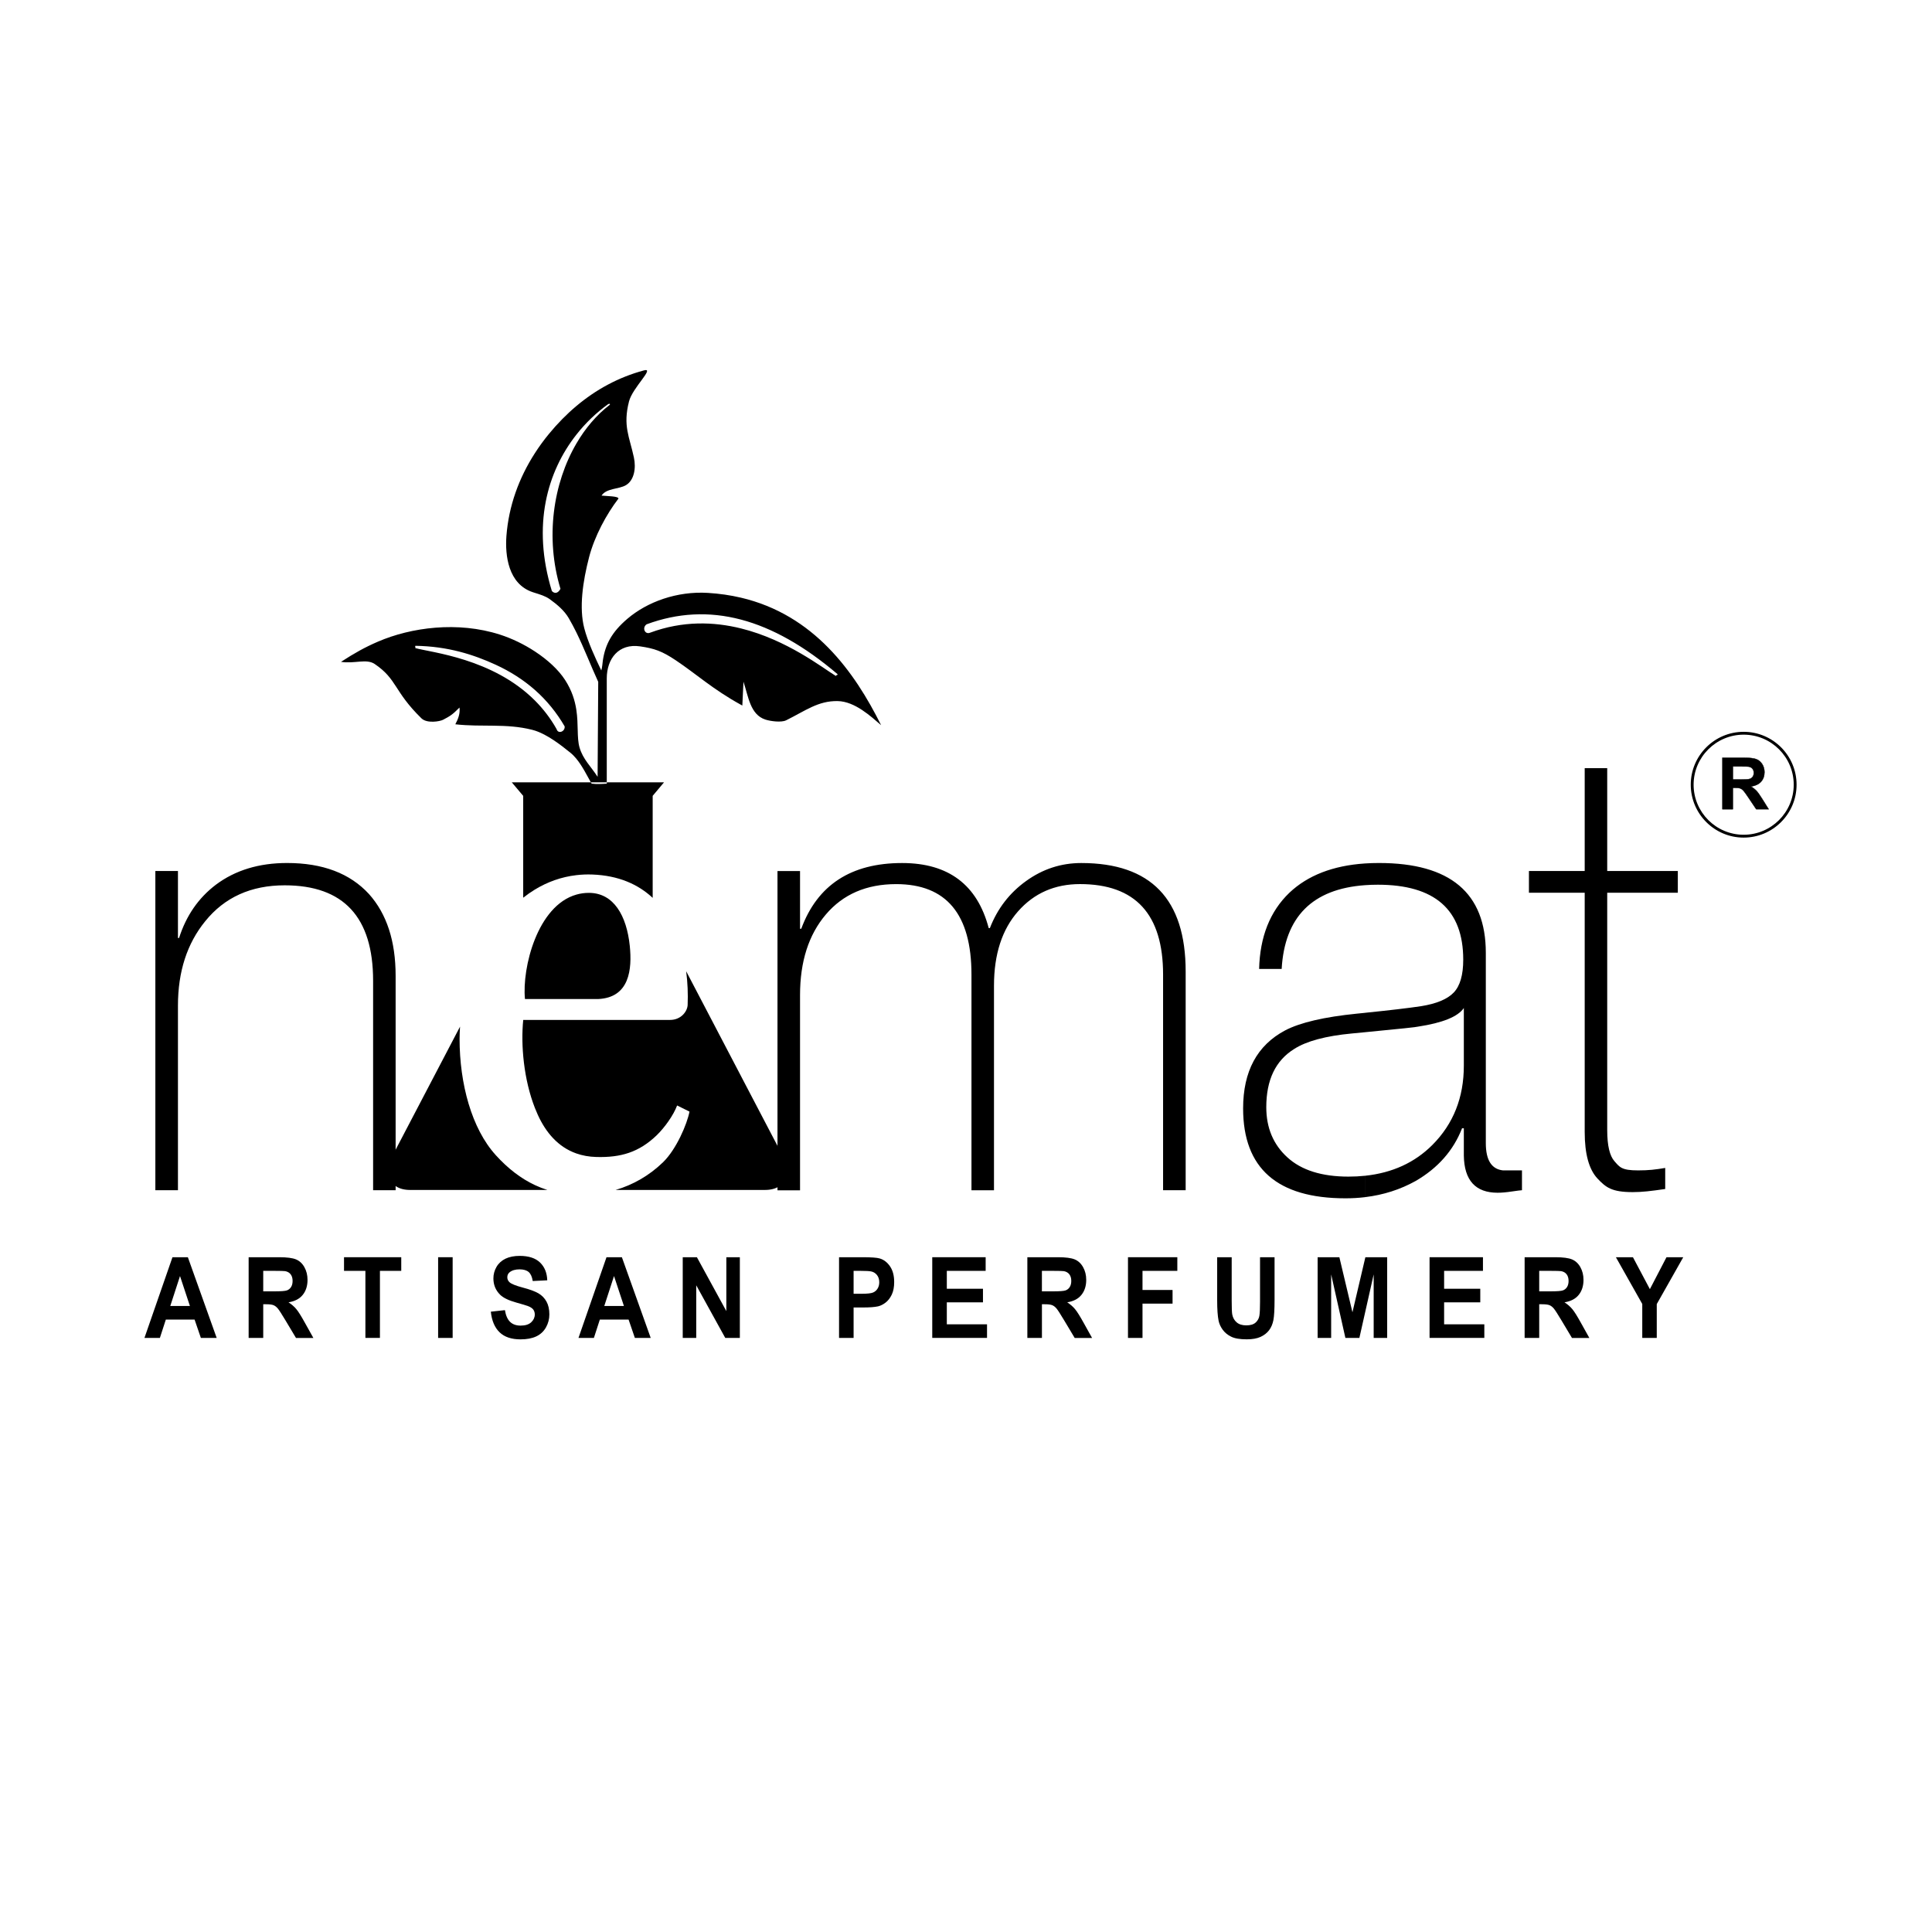 <?xml version="1.0" encoding="UTF-8"?>
<svg width="214" height="214" viewBox="0 0 214 214" fill="none" xmlns="http://www.w3.org/2000/svg">
<g clip-path="url(#clip0_1354_389)">
<path d="M190.788 89.634V83.935H193.207C193.813 83.935 194.256 83.985 194.531 84.09C194.806 84.191 195.027 84.374 195.192 84.636C195.356 84.899 195.442 85.199 195.442 85.534C195.442 85.964 195.315 86.315 195.065 86.593C194.816 86.871 194.439 87.048 193.94 87.121C194.19 87.266 194.395 87.425 194.556 87.598C194.718 87.772 194.936 88.082 195.211 88.525L195.906 89.637H194.531L193.7 88.398C193.406 87.956 193.203 87.674 193.096 87.561C192.988 87.447 192.871 87.368 192.751 87.323C192.631 87.279 192.438 87.26 192.173 87.26H191.939V89.641H190.788V89.634ZM191.939 86.347H192.789C193.339 86.347 193.684 86.325 193.823 86.277C193.959 86.23 194.07 86.151 194.145 86.034C194.224 85.92 194.262 85.778 194.262 85.607C194.262 85.417 194.212 85.259 194.107 85.142C194.006 85.022 193.861 84.949 193.674 84.918C193.58 84.905 193.301 84.899 192.837 84.899H191.939V86.343V86.347Z" fill="black"/>
<path d="M195.943 89.653H194.52L194.514 89.643L193.683 88.404C193.382 87.955 193.186 87.683 193.079 87.57C192.971 87.456 192.858 87.38 192.741 87.339C192.621 87.298 192.431 87.276 192.169 87.276H191.957V89.653H190.765V83.912H193.205C193.825 83.912 194.258 83.963 194.536 84.067C194.814 84.171 195.042 84.358 195.21 84.62C195.377 84.883 195.462 85.189 195.462 85.528C195.462 85.961 195.333 86.321 195.08 86.599C194.837 86.871 194.473 87.045 193.999 87.124C194.226 87.263 194.419 87.415 194.571 87.576C194.732 87.75 194.954 88.063 195.229 88.505L195.943 89.65V89.653ZM194.543 89.612H195.867L195.194 88.531C194.922 88.091 194.704 87.781 194.543 87.608C194.385 87.437 194.179 87.279 193.932 87.133L193.882 87.105L193.939 87.096C194.432 87.023 194.805 86.849 195.052 86.574C195.298 86.302 195.421 85.951 195.421 85.528C195.421 85.196 195.339 84.898 195.178 84.642C195.017 84.386 194.795 84.206 194.527 84.105C194.258 84.004 193.812 83.953 193.209 83.953H190.809V89.609H191.916V87.231H192.169C192.434 87.231 192.63 87.254 192.753 87.298C192.877 87.339 192.994 87.421 193.107 87.538C193.215 87.655 193.414 87.93 193.714 88.379L194.539 89.609L194.543 89.612ZM192.788 86.365H191.916V84.876H192.832C193.313 84.876 193.582 84.883 193.673 84.895C193.866 84.927 194.015 85.006 194.119 85.126C194.223 85.246 194.277 85.407 194.277 85.603C194.277 85.777 194.236 85.926 194.157 86.043C194.078 86.16 193.967 86.242 193.825 86.293C193.683 86.34 193.344 86.362 192.785 86.362L192.788 86.365ZM191.96 86.321H192.788C193.335 86.321 193.68 86.299 193.812 86.251C193.945 86.204 194.049 86.128 194.125 86.017C194.201 85.907 194.239 85.768 194.239 85.603C194.239 85.417 194.189 85.265 194.091 85.154C193.993 85.037 193.853 84.968 193.67 84.936C193.582 84.924 193.307 84.917 192.836 84.917H191.96V86.321Z" fill="black"/>
<path d="M193.139 92.778C189.908 92.778 187.278 90.148 187.278 86.917C187.278 83.686 189.908 81.06 193.139 81.06C196.37 81.06 199 83.686 199 86.917C199 90.148 196.37 92.778 193.139 92.778ZM193.139 81.376C190.082 81.376 187.594 83.864 187.594 86.917C187.594 89.971 190.082 92.462 193.139 92.462C196.196 92.462 198.684 89.974 198.684 86.917C198.684 83.86 196.196 81.376 193.139 81.376Z" fill="black"/>
<path d="M151.202 132.605V130.235C154.221 129.915 156.7 128.78 158.65 126.83C160.986 124.491 162.143 121.566 162.143 118.042V111.656C161.486 112.617 159.788 113.3 157.073 113.714C157.035 113.755 155.069 113.961 151.202 114.334V112.184C153.953 111.903 156.023 111.659 157.408 111.451C159.118 111.176 160.326 110.673 161.024 109.939C161.726 109.206 162.077 107.992 162.077 106.301C162.077 100.762 158.922 97.996 152.615 97.996C152.129 97.996 151.658 98.012 151.202 98.047V95.641C151.702 95.606 152.217 95.591 152.748 95.591C160.629 95.591 164.578 98.907 164.578 105.545V126.621C164.578 128.496 165.21 129.504 166.481 129.64H168.583V131.837C168.447 131.837 168.08 131.888 167.464 131.976C166.85 132.068 166.329 132.115 165.886 132.115C163.433 132.115 162.184 130.743 162.143 127.996V124.974H161.947C160.986 127.443 159.26 129.387 156.814 130.807C155.11 131.758 153.241 132.359 151.206 132.602L151.202 132.605ZM184.449 131.701C182.83 131.932 181.904 132.046 180.855 132.046C178.534 132.046 177.886 131.54 176.938 130.532C176.002 129.526 175.531 127.81 175.531 125.382V98.885H169.354V96.479H175.531V85.086H178.025V96.479H185.846V98.885H178.025V125.18C178.025 126.918 178.313 128.041 178.816 128.61C179.407 129.28 179.606 129.64 181.443 129.64C182.628 129.64 183.355 129.552 184.449 129.368V131.701ZM43.822 131.837H41.328V108.634C41.328 101.588 38.062 98.063 31.534 98.063C27.81 98.063 24.874 99.387 22.73 102.043C20.717 104.515 19.711 107.629 19.711 111.381V131.837H17.208V96.479H19.711V103.895H19.835C20.625 101.426 21.981 99.46 23.913 97.996C26.056 96.391 28.683 95.591 31.797 95.591C35.742 95.591 38.758 96.735 40.866 99.024C42.836 101.221 43.822 104.24 43.822 108.087V131.837ZM151.202 95.641V98.047C145.37 98.464 142.294 101.556 141.965 107.328H139.468C139.556 103.762 140.672 100.946 142.822 98.885C144.855 96.963 147.649 95.878 151.202 95.641ZM151.202 112.184V114.334L149.755 114.473C146.853 114.745 144.719 115.317 143.359 116.186C141.286 117.47 140.261 119.616 140.261 122.638C140.261 124.927 141.039 126.782 142.604 128.202C144.159 129.621 146.416 130.329 149.359 130.329C149.995 130.329 150.608 130.298 151.199 130.235V132.605C150.494 132.691 149.774 132.732 149.027 132.732C141.478 132.732 137.695 129.413 137.695 122.777C137.695 118.661 139.247 115.775 142.36 114.128C144.026 113.259 146.676 112.642 150.311 112.276L151.199 112.187L151.202 112.184ZM131.328 131.837H128.83V107.948C128.83 101.268 125.764 97.927 119.628 97.927C116.83 97.927 114.542 98.932 112.765 100.946C110.992 102.959 110.1 105.707 110.1 109.184V131.84H107.606V107.951C107.606 101.271 104.827 97.93 99.263 97.93C95.976 97.93 93.38 99.052 91.474 101.297C89.571 103.535 88.617 106.51 88.617 110.221V131.844H86.119V96.485H88.617V102.874H88.752C90.545 98.019 94.269 95.594 99.924 95.594C105.052 95.594 108.251 97.999 109.515 102.801H109.645C110.48 100.649 111.817 98.907 113.66 97.585C115.493 96.261 117.532 95.594 119.767 95.594C127.477 95.594 131.331 99.599 131.331 107.606V131.84L131.328 131.837Z" fill="black"/>
<path d="M54.915 127.95C52.24 125.01 50.906 120.031 50.906 115.071C50.906 114.628 50.925 114.173 50.957 113.715L43.55 127.868C42.649 129.591 42.817 131.807 45.447 131.807H60.633C60.159 131.658 59.698 131.478 59.246 131.266C57.684 130.533 56.258 129.429 54.912 127.95H54.915Z" fill="black"/>
<path d="M63.842 110.659H66.26C69.747 110.498 70.022 107.346 69.757 104.763C69.412 101.432 67.98 98.899 65.23 98.899C64.74 98.899 64.278 98.966 63.842 99.092C61.683 99.706 60.175 101.729 59.252 104.03C58.326 106.335 57.978 108.924 58.148 110.659H63.845H63.842Z" fill="black"/>
<path d="M82.063 119.164L76.003 107.578C76.171 108.843 76.215 110.107 76.168 111.308C76.145 112.001 75.463 112.974 74.214 112.974H57.956C57.675 115.769 58.013 119.572 59.249 122.724C59.353 122.989 59.464 123.251 59.581 123.508C60.463 125.433 61.809 127.048 63.839 127.763C64.503 127.996 65.242 128.136 66.061 128.155C68.77 128.227 70.781 127.636 72.747 125.743C73.62 124.892 74.593 123.542 75.001 122.449L76.373 123.128C76.104 124.516 74.916 127.304 73.449 128.73C71.919 130.212 70.136 131.234 68.189 131.806H84.719C87.346 131.806 87.513 129.59 86.615 127.867L82.06 119.161L82.063 119.164Z" fill="black"/>
<path d="M65.533 86.805C65.505 86.758 65.476 86.707 65.451 86.656H56.688L57.953 88.155V99.434C58.37 99.105 58.803 98.805 59.252 98.53C60.627 97.695 62.16 97.133 63.842 96.937C64.411 96.87 64.996 96.845 65.597 96.867C68.508 96.972 70.692 97.955 72.295 99.453V88.152L73.553 86.653H67.215V86.802C66.659 86.837 66.128 86.871 65.537 86.802L65.533 86.805Z" fill="black"/>
<path d="M82.063 66.2C80.919 65.931 79.699 65.751 78.403 65.672C75.011 65.467 71.707 66.643 69.472 68.558C67.79 70.003 67.051 71.34 66.776 73.158C66.725 73.506 66.716 73.891 66.602 74.261C65.935 72.886 65.1 71.065 64.718 69.589C64.13 67.335 64.544 64.433 65.255 61.699C65.862 59.391 67.158 56.979 68.505 55.224C68.505 54.953 67.231 54.959 66.63 54.896C67.171 54.064 68.552 54.2 69.327 53.742C70.231 53.214 70.477 51.88 70.212 50.663C69.716 48.349 68.982 47.179 69.671 44.47C70.06 42.93 72.57 40.699 71.337 41.024C68.502 41.783 66.007 43.155 63.836 44.979C62.745 45.896 61.737 46.929 60.807 48.058C60.241 48.744 59.72 49.458 59.246 50.198C57.472 52.955 56.347 56.053 56.094 59.366C55.933 61.534 56.299 64.686 59.002 65.59L59.246 65.669C59.815 65.849 60.403 66.017 60.893 66.368C61.696 66.949 62.502 67.616 63.001 68.476C63.298 68.985 63.573 69.507 63.836 70.038C64.718 71.83 65.435 73.724 66.263 75.526L66.194 86.043C65.454 84.892 64.575 84.112 64.193 82.797C63.877 81.7 64.092 80.264 63.836 78.605C63.678 77.584 63.343 76.481 62.593 75.32C61.866 74.192 60.662 73.082 59.242 72.153C58.057 71.375 56.717 70.724 55.379 70.294C50.701 68.789 45.529 69.491 41.865 71.072C40.402 71.704 39.292 72.327 37.771 73.31C39.279 73.547 40.575 72.927 41.502 73.547C44.012 75.244 43.604 76.556 46.677 79.563C47.29 80.166 48.731 79.914 49.089 79.721C49.835 79.326 50.116 79.168 50.897 78.371C50.982 79.041 50.748 79.635 50.435 80.227C53.401 80.562 56.037 80.106 58.933 80.834C59.034 80.859 59.138 80.887 59.242 80.922C60.63 81.368 62.075 82.481 63.178 83.375C63.412 83.562 63.63 83.789 63.836 84.036C64.49 84.832 65.002 85.866 65.445 86.656H67.209V75.15C67.209 72.959 68.53 71.249 70.904 71.596C72.469 71.824 73.326 72.115 74.862 73.145C77.088 74.631 78.978 76.367 82.057 78.058L82.225 78.15C82.262 77.479 82.313 76.177 82.351 75.51C82.895 77.129 83.088 79.158 84.782 79.705C85.341 79.888 86.543 80.049 87.074 79.787C89.23 78.719 90.618 77.618 92.783 77.656C94.699 77.688 96.494 79.379 97.597 80.325C94.654 74.413 90.153 68.094 82.054 66.197L82.063 66.2ZM62.081 65.223C61.794 65.751 61.42 65.78 61.127 65.464C58.895 58.167 60.633 52.228 63.842 48.146C64.879 46.828 66.067 45.703 67.329 44.789C67.541 44.656 67.62 44.764 67.519 44.856C66.08 45.962 64.835 47.426 63.842 49.133C61.272 53.536 60.371 59.552 62.081 65.227V65.223ZM61.661 80.777C60.972 79.547 60.15 78.494 59.249 77.593C54.573 72.911 47.745 72.276 45.991 71.783C46.085 71.656 45.918 71.663 46.016 71.533C49.61 71.59 52.459 72.507 54.896 73.626C56.562 74.391 58.003 75.327 59.246 76.42C60.567 77.587 61.661 78.937 62.546 80.46C62.603 81.042 61.828 81.33 61.658 80.78L61.661 80.777ZM92.59 74.878C91.089 73.961 87.184 70.873 82.066 69.605C79.057 68.862 75.627 68.745 72.023 70.076C71.432 70.338 71.091 69.526 71.619 69.153C75.055 67.885 78.523 67.692 82.07 68.628C85.547 69.545 89.103 71.549 92.78 74.682C92.758 74.843 92.619 74.716 92.593 74.878H92.59Z" fill="black"/>
<path d="M24.001 148.197H22.25L21.554 146.167H18.368L17.71 148.197H16L19.104 139.257H20.808L24.001 148.197ZM21.036 144.659L19.939 141.343L18.861 144.659H21.036Z" fill="black"/>
<path d="M27.541 148.197V139.257H30.93C31.781 139.257 32.404 139.339 32.789 139.5C33.175 139.661 33.485 139.946 33.715 140.357C33.946 140.768 34.063 141.236 34.063 141.767C34.063 142.437 33.886 142.99 33.535 143.426C33.184 143.866 32.656 144.141 31.958 144.252C32.306 144.479 32.593 144.729 32.821 145.004C33.048 145.276 33.352 145.759 33.737 146.455L34.711 148.2H32.786L31.623 146.256C31.209 145.563 30.927 145.124 30.775 144.941C30.624 144.761 30.462 144.637 30.292 144.568C30.121 144.501 29.852 144.467 29.483 144.467H29.157V148.197H27.548H27.541ZM29.154 143.038H30.346C31.117 143.038 31.601 143.003 31.793 142.927C31.986 142.854 32.135 142.728 32.245 142.551C32.356 142.371 32.41 142.149 32.41 141.881C32.41 141.58 32.337 141.337 32.195 141.15C32.053 140.964 31.85 140.85 31.588 140.8C31.458 140.781 31.066 140.768 30.412 140.768H29.157V143.035L29.154 143.038Z" fill="black"/>
<path d="M40.474 148.194V140.768H38.106V139.257H44.445V140.768H42.083V148.194H40.474Z" fill="black"/>
<path d="M48.529 148.197V139.257H50.138V148.197H48.529Z" fill="black"/>
<path d="M54.361 145.29L55.929 145.119C56.024 145.707 56.214 146.14 56.502 146.418C56.789 146.696 57.178 146.832 57.668 146.832C58.187 146.832 58.575 146.709 58.841 146.462C59.103 146.216 59.236 145.928 59.236 145.599C59.236 145.388 59.179 145.211 59.072 145.059C58.961 144.91 58.768 144.781 58.493 144.673C58.307 144.6 57.874 144.471 57.203 144.284C56.34 144.044 55.733 143.75 55.386 143.402C54.896 142.909 54.652 142.312 54.652 141.604C54.652 141.148 54.766 140.725 54.997 140.326C55.228 139.931 55.56 139.628 55.993 139.419C56.426 139.214 56.947 139.109 57.561 139.109C58.563 139.109 59.315 139.356 59.821 139.846C60.327 140.339 60.592 140.993 60.617 141.815L59.008 141.894C58.939 141.436 58.79 141.104 58.566 140.902C58.338 140.703 58 140.601 57.545 140.601C57.09 140.601 56.71 140.709 56.448 140.924C56.277 141.063 56.192 141.246 56.192 141.48C56.192 141.692 56.271 141.872 56.432 142.024C56.634 142.214 57.127 142.413 57.911 142.621C58.696 142.827 59.274 143.042 59.65 143.263C60.026 143.485 60.32 143.788 60.532 144.17C60.744 144.553 60.851 145.03 60.851 145.593C60.851 146.105 60.725 146.586 60.472 147.035C60.219 147.48 59.859 147.812 59.394 148.03C58.929 148.248 58.351 148.356 57.659 148.356C56.65 148.356 55.876 148.094 55.335 147.572C54.794 147.05 54.472 146.289 54.368 145.29H54.361Z" fill="black"/>
<path d="M72.074 148.197H70.322L69.627 146.167H66.441L65.783 148.197H64.076L67.18 139.257H68.884L72.077 148.197H72.074ZM69.109 144.659L68.012 141.343L66.934 144.659H69.109Z" fill="black"/>
<path d="M75.624 148.197V139.257H77.192L80.454 145.225V139.257H81.95V148.197H80.334L77.119 142.367V148.197H75.624Z" fill="black"/>
<path d="M92.938 148.197V139.257H95.52C96.5 139.257 97.139 139.304 97.436 139.393C97.894 139.526 98.277 139.82 98.584 140.268C98.893 140.717 99.045 141.299 99.045 142.01C99.045 142.56 98.957 143.019 98.78 143.395C98.603 143.768 98.375 144.062 98.103 144.274C97.828 144.489 97.55 144.628 97.269 144.697C96.883 144.783 96.326 144.824 95.599 144.824H94.55V148.197H92.941H92.938ZM94.55 140.771V143.306H95.432C96.067 143.306 96.491 143.259 96.706 143.167C96.921 143.076 97.088 142.927 97.209 142.728C97.332 142.529 97.392 142.295 97.392 142.032C97.392 141.707 97.306 141.438 97.136 141.226C96.965 141.014 96.75 140.882 96.488 140.831C96.295 140.79 95.909 140.768 95.328 140.768H94.55V140.771Z" fill="black"/>
<path d="M103.262 148.197V139.257H109.177V140.768H104.875V142.75H108.88V144.255H104.875V146.689H109.329V148.194H103.262V148.197Z" fill="black"/>
<path d="M113.796 148.197V139.257H117.184C118.035 139.257 118.658 139.339 119.043 139.5C119.429 139.661 119.739 139.946 119.969 140.357C120.2 140.768 120.317 141.236 120.317 141.767C120.317 142.437 120.14 142.99 119.789 143.426C119.438 143.866 118.91 144.141 118.212 144.252C118.56 144.479 118.847 144.729 119.075 145.004C119.302 145.276 119.606 145.759 119.992 146.455L120.965 148.2H119.04L117.877 146.256C117.463 145.563 117.181 145.124 117.03 144.941C116.878 144.761 116.717 144.637 116.546 144.568C116.375 144.501 116.106 144.467 115.737 144.467H115.411V148.197H113.802H113.796ZM115.405 143.038H116.596C117.368 143.038 117.851 143.003 118.044 142.927C118.237 142.854 118.386 142.728 118.496 142.551C118.607 142.371 118.661 142.149 118.661 141.881C118.661 141.58 118.588 141.337 118.446 141.15C118.304 140.964 118.101 140.85 117.839 140.8C117.709 140.781 117.317 140.768 116.663 140.768H115.408V143.035L115.405 143.038Z" fill="black"/>
<path d="M124.942 148.197V139.257H130.408V140.768H126.551V142.886H129.88V144.397H126.551V148.197H124.942Z" fill="black"/>
<path d="M134.821 139.257H136.43V144.097C136.43 144.865 136.449 145.364 136.49 145.592C136.56 145.959 136.724 146.253 136.983 146.474C137.242 146.695 137.597 146.806 138.049 146.806C138.501 146.806 138.852 146.702 139.082 146.493C139.313 146.284 139.455 146.025 139.5 145.722C139.547 145.418 139.569 144.909 139.569 144.204V139.257H141.178V143.954C141.178 145.026 141.134 145.785 141.049 146.227C140.96 146.67 140.802 147.043 140.568 147.35C140.334 147.656 140.021 147.9 139.629 148.08C139.237 148.26 138.725 148.352 138.096 148.352C137.334 148.352 136.756 148.254 136.364 148.055C135.968 147.859 135.659 147.602 135.431 147.286C135.203 146.97 135.052 146.641 134.979 146.294C134.875 145.782 134.821 145.026 134.821 144.027V139.26V139.257Z" fill="black"/>
<path d="M145.948 148.197V139.257H148.357L149.805 145.355L151.237 139.257H153.652V148.197H152.157V141.16L150.573 148.197H149.024L147.447 141.16V148.197H145.952H145.948Z" fill="black"/>
<path d="M158.347 148.197V139.257H164.261V140.768H159.959V142.75H163.964V144.255H159.959V146.689H164.413V148.194H158.347V148.197Z" fill="black"/>
<path d="M168.877 148.197V139.257H172.266C173.116 139.257 173.739 139.339 174.124 139.5C174.51 139.661 174.82 139.946 175.051 140.357C175.281 140.768 175.398 141.236 175.398 141.767C175.398 142.437 175.221 142.99 174.871 143.426C174.52 143.866 173.992 144.141 173.293 144.252C173.641 144.479 173.928 144.729 174.156 145.004C174.384 145.276 174.687 145.759 175.073 146.455L176.046 148.2H174.121L172.958 146.256C172.544 145.563 172.262 145.124 172.111 144.941C171.959 144.761 171.798 144.637 171.627 144.568C171.456 144.501 171.188 144.467 170.818 144.467H170.492V148.197H168.883H168.877ZM170.489 143.038H171.681C172.452 143.038 172.936 143.003 173.129 142.927C173.322 142.854 173.47 142.728 173.581 142.551C173.691 142.371 173.745 142.149 173.745 141.881C173.745 141.58 173.672 141.337 173.53 141.15C173.388 140.964 173.186 140.85 172.923 140.8C172.794 140.781 172.402 140.768 171.747 140.768H170.492V143.035L170.489 143.038Z" fill="black"/>
<path d="M181.907 148.197V144.435L178.986 139.257H180.874L182.751 142.794L184.591 139.257H186.447L183.513 144.448V148.197H181.907Z" fill="black"/>
</g>
<defs>
<clipPath id="clip0_1354_389">
<rect width="183" height="107.358" fill="white" transform="translate(16 41)"/>
</clipPath>
</defs>
</svg>
